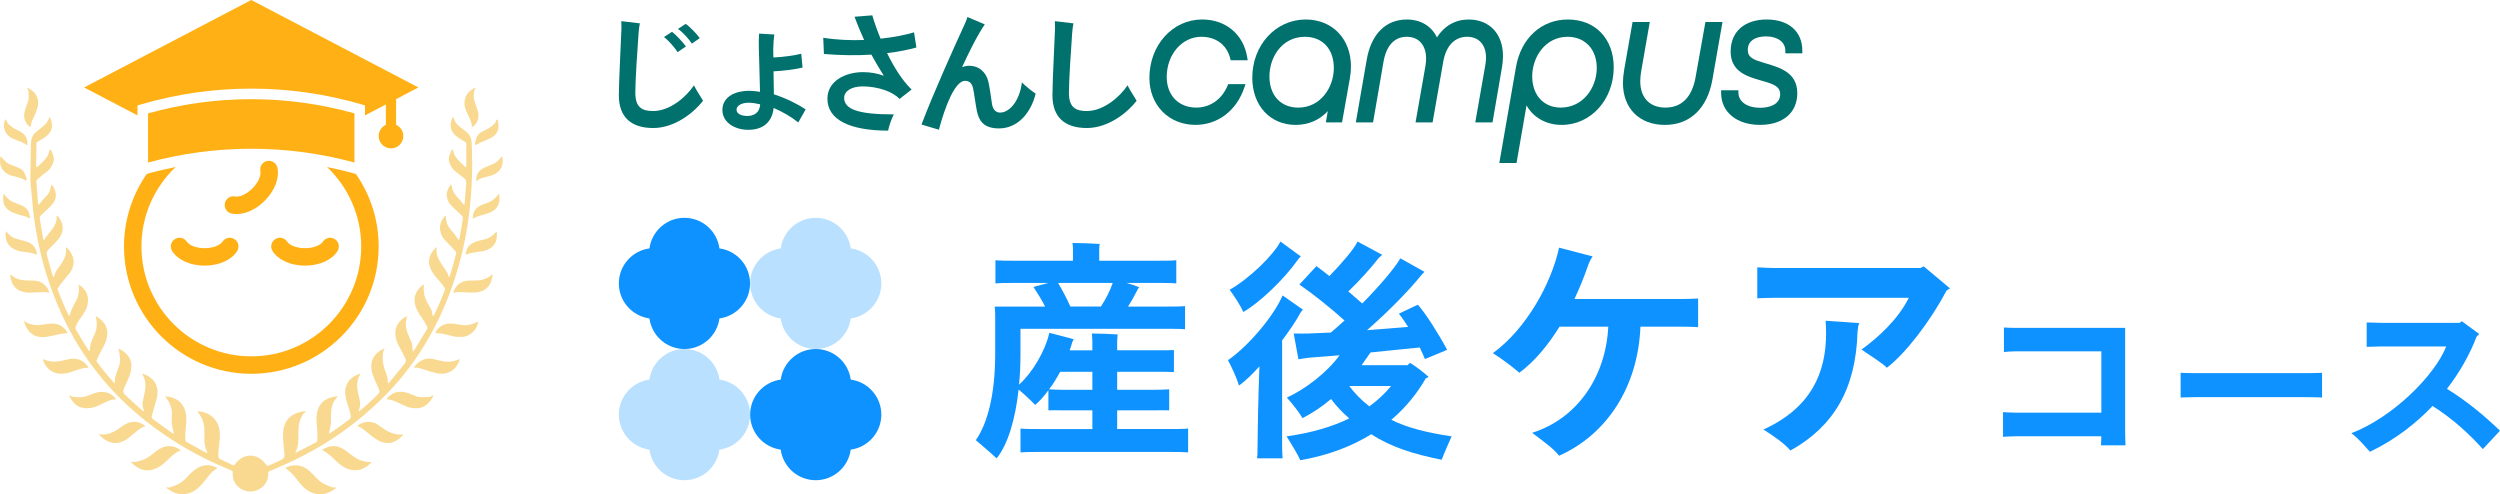 <?xml version="1.0" encoding="UTF-8"?><svg id="b" xmlns="http://www.w3.org/2000/svg" viewBox="0 0 304.946 60.296"><defs><style>.d{fill:none;}.e{fill:#f9d990;}.f{fill:#bae0ff;}.g{fill:#0d92ff;}.h{fill:#ffb014;}.i{fill:#00716d;}</style></defs><g id="c"><path class="e" d="M3.494,11.282c-.006-.231-.073-.289-.15-.472-.038-.095-.012-.119.079-.073.922.463,1.325,1.162,1.208,2.099-.032.253-.138.594-.318,1.022-.306.725-.52.998-.569,1.574-.003.038-.037.066-.075.063-.014-.001-.027-.007-.038-.015-.411-.344-.64-.76-.686-1.247-.024-.252.039-.6.188-1.046.017-.051.133-.391.348-1.018.018-.057.023-.352.014-.886Z"/><path class="e" d="M57.899,10.94c-.176.304-.095,1.075-.061,1.224.127.548.538,1.346.532,1.951-.007.547-.242 1-.706,1.358-.033.025-.08.02-.105-.011-.012-.015-.018-.035-.015-.054.011-.1.003-.202-.024-.306-.247-.961-.816-1.542-.86-2.414-.043-.876.369-1.531,1.237-1.963.099-.049.125-.023.077.077-.017.036-.042.082-.075.138Z"/><path class="e" d="M47.301,46.587c.001.187.061.208.18.063l1.912-2.329c.128-.157.155-.374.069-.557-.227-.482-.464-.944-.712-1.384-.294-.522-.465-.995-.512-1.419-.115-1.02.332-1.815,1.34-2.384.066-.037.087-.019.063.053-.217.666-.19,1.334.083,2.006.163.403.331.806.502,1.208.049.115.074.261.075.439.001.178.014.329.04.455.026.142.078.151.156.026l1.609-2.637c.049-.079.053-.16.012-.243-.199-.406-.442-.812-.729-1.22-.326-.463-.55-.868-.674-1.216-.376-1.062-.078-1.964.893-2.704.078-.059.111-.041.099.055-.136,1.184.263,1.864.864,2.9.081.14.15.409.158.538.025.382.121.401.287.055.453-.946.875-1.931,1.265-2.953.021-.056.015-.119-.016-.172-.219-.357-.48-.698-.783-1.024-1.129-1.21-1.742-2.505-.348-3.912.096-.098.137-.078.123.059-.061.572.095,1.144.467,1.716.074.112.319.478.735,1.097.108.161.171.298.19.411.062.376.15.378.265.006.242-.778.481-1.633.716-2.566.026-.106-.001-.219-.073-.3-.29-.328-.695-.758-1.214-1.289-.509-.521-.729-1.129-.662-1.827.04-.406.247-.807.623-1.204.066-.07.098-.057.095.04-.02.643.193,1.21.638,1.702.327.361.602.724.824,1.087.091.149.151.138.18-.034l.409-2.4c.029-.175-.031-.354-.162-.476-.104-.098-.385-.358-.842-.783-.384-.357-.633-.652-.749-.886-.344-.689-.26-1.357.251-2.004.084-.107.133-.093.146.042.049.518.25.962.605,1.332.347.362.614.669.803.919.1.136.157.119.172-.049.009-.127.073-.919.192-2.378.026-.319-.036-.54-.188-.662-.337-.271-.696-.55-1.075-.836-.361-.271-.623-.642-.785-1.113-.107-.307-.102-.612.014-.915.095-.246.156-.403.184-.47.13-.304.226-.294.287.032.14.759.917,1.342,1.463,1.896.025.026.067.026.093-0.0.012-.013.02-.029.02-.047v-2.843c-0-.065-.035-.124-.091-.156-.438-.248-.755-.441-.953-.581-.858-.606-1.075-1.392-.65-2.356.071-.161.128-.156.17.014.346,1.38,2.095,1.346,2.176,2.953.178,3.512.002,6.939-.528,10.281-.343,2.156-.851,4.269-1.524,6.34-1.903,5.85-4.896,10.764-8.98,14.741-2.923,2.847-6.166,5.17-9.728,6.97-1.199.606-2.52,1.208-3.963,1.805-.065.026-.096.074-.093.144.029.809-.258,1.436-.86,1.88-.868.64-2.068.559-2.845-.19-.463-.447-.67-1.033-.623-1.757.004-.063-.022-.109-.079-.138-.196-.1-.369-.181-.518-.241-3.628-1.496-6.938-3.422-9.929-5.778-4.432-3.491-7.825-7.744-10.18-12.76-2.147-4.572-3.413-9.481-3.797-14.729-.012-.15-.054-.552-.127-1.204-.045-.405-.063-.81-.055-1.216.012-.513.034-1.798.067-3.855.014-.807.19-1.247.816-1.714.65-.482,1.164-.838,1.417-1.589.029-.087.063-.089.103-.006.465.991.256,1.792-.629,2.402-.204.141-.515.331-.931.569-.062.036-.094.088-.095.158l-.04,2.748c-.003.207.065.235.204.085.062-.067.277-.272.644-.615.407-.38.658-.786.751-1.22.07-.324.171-.326.304-.004.001.003.061.167.18.492.111.3.103.63-.02.923-.204.485-.42.807-.648.967-.448.315-.866.655-1.253,1.02-.09.087-.137.209-.128.334l.192,2.597c.015.195.08.214.196.057.274-.369.601-.739.98-1.111.149-.146.296-.528.441-1.147.018-.082.053-.089.103-.022.482.656.584,1.295.304,1.917-.111.244-.368.555-.773.935-.394.37-.691.649-.892.836-.115.108-.168.266-.142.423l.391,2.331c.055.331.146.343.273.038.021-.051.084-.143.19-.275.714-.892,1.247-1.443,1.198-2.317-.012-.211.049-.234.182-.069.639.795.737,1.595.295,2.402-.123.224-.356.512-.702.864-.461.469-.723.734-.785.795-.172.168-.24.416-.178.648.269,1.009.494,1.811.674,2.406.115.376.208.37.279-.016.028-.144.17-.453.275-.587.613-.779,1.2-1.591,1.105-2.584-.017-.177.036-.2.158-.071.847.904,1,1.843.459,2.817-.078.141-.362.496-.852,1.064-.294.341-.548.685-.763,1.03-.036.055-.042.114-.018.176.424,1.118.855,2.121,1.293,3.011.101.207.176.198.223-.028.148-.69.611-1.354.826-1.821.229-.498.303-1.071.221-1.718-.008-.066.016-.08.071-.043.974.658,1.284,1.568.931,2.73-.092.303-.43.859-1.012,1.666-.079.108-.208.372-.387.791-.026.062-.023.123.01.182.528.93,1.054,1.794,1.575,2.59.119.181.181.163.186-.053.009-.432.112-.864.308-1.295.268-.581.423-.986.467-1.216.098-.51.072-1.013-.075-1.508-.018-.065.001-.08.059-.045,1.149.662,1.572,1.583,1.267,2.766-.212.824-.903,1.761-1.212,2.611-.024.067-.014.13.028.188.611.818,1.284,1.643,2.016,2.475.153.174.217.146.194-.085-.055-.526.249-1.202.544-2.072.132-.386.098-1.009-.103-1.868-.016-.067.007-.086.069-.055,1.179.58,1.663,1.456,1.451,2.627-.146.807-.623,1.607-.913,2.35-.076.195-.028.417.121.563.688.675,1.395,1.321,2.121,1.939.24.204.3.16.18-.132-.121-.295-.14-.64-.055-1.034.253-1.188.553-2.149-.04-3.155-.063-.108-.036-.14.081-.097,1.235.456,1.811,1.278,1.728,2.467-.018.262-.122.702-.31,1.319-.178.58-.308,1.022-.389,1.326-.041.155.018.318.148.411l2.309,1.666c.213.154.279.106.198-.144-.195-.588-.263-1.245-.204-1.973.065-.781-.192-1.537-.771-2.267-.046-.058-.032-.083.042-.075,1.388.146,2.202.855,2.443,2.125.07.372.081.777.034,1.216-.061.56-.096.966-.107,1.218-.016.318-.007.597.026.838.011.078.051.136.121.174l2.344,1.285c.192.105.241.06.146-.136-.183-.381-.287-.807-.312-1.277-.001-.018.002-.412.01-1.182.009-.904-.266-1.688-.824-2.352-.05-.059-.036-.086.042-.081,1.033.082,1.79.518,2.271,1.309.761,1.251.18,2.817.202,4.157.003.181.085.309.247.385l1.566.741c.061.029.133.01.17-.045.822-1.22,2.287-1.552,3.43-.518.156.142.33.409.534.581.057.047.119.056.186.026l1.589-.725c.247-.113.393-.374.36-.644-.117-.958-.181-1.705-.19-2.24-.033-1.811.854-2.822,2.661-3.034.101-.012.123.024.065.109-.025.037-.062.064-.111.081-.035.012-.065.034-.087.063-.407.564-.617,1.21-.631,1.939-.017.89-.028,1.395-.034,1.516-.016.423-.12.83-.312,1.22-.066.132-.033.164.099.097l2.398-1.232c.069-.036.107-.092.117-.17.05-.461.045-1.002-.016-1.623-.071-.721-.085-1.247-.042-1.577.179-1.332,1.003-2.08,2.471-2.244.099-.011.114.02.045.093-.765.812-.783,1.649-.773,2.866.006.542-.091.921-.212,1.405-.045.177.008.213.158.109.793-.548,1.541-1.083,2.244-1.605.171-.128.25-.253.237-.376-.081-.727-.463-1.635-.565-2.082-.134-.575-.163-1.033-.087-1.374.194-.872.764-1.46,1.71-1.761.107-.033.13-.003.071.091-.314.507-.424,1.094-.332,1.759.038.277.132.718.281,1.322.119.48.045.812-.097,1.263-.047.149-.011.173.109.073.85-.709,1.61-1.41,2.279-2.103.113-.118.149-.291.091-.443-.291-.769-.803-1.615-.929-2.431-.186-1.186.308-2.055,1.483-2.605.104-.049.127-.023.069.077l-.069.123c-.033.057-.055.118-.067.184-.144.816-.041,1.643.308,2.483.165.395.25.791.255,1.186Z"/><path class="e" d="M.958,15.042c.328.343.622.571.882.686.407.181.722.359.945.536.405.32.592.778.561,1.374-.004.087-.04.102-.107.045-.658-.546-1.629-.559-2.25-1.158-.485-.467-.619-1.092-.401-1.876.026-.095.072-.105.138-.032.061.067.105.152.132.253.018.065.052.124.099.172Z"/><path class="e" d="M60.457,14.866c.021-.09.059-.169.115-.237.065-.08.111-.071.138.028.235.818.082,1.462-.459,1.931-.181.157-.503.327-.969.51-.535.212-.874.367-1.016.465-.289.198-.389.121-.302-.229.046-.186.091-.345.134-.478.105-.326.334-.597.637-.755.759-.399,1.095-.514,1.631-1.064.046-.047.076-.104.091-.17Z"/><path class="e" d="M.329,19.381c.376.365.65.581.822.646.405.154.792.306,1.162.455.33.133.592.394.725.724.094.233.154.393.18.478.108.358.016.438-.275.237-.469-.32-1.532-.397-2.034-.704-.725-.441-1.017-1.104-.876-1.989.028-.178.093-.194.196-.049.015.021.029.057.043.107.011.037.029.069.055.095Z"/><path class="e" d="M58.44,21.861l-.233.182c-.075.059-.115.041-.119-.055-.049-1.192.874-1.524,1.856-1.89.482-.181.863-.478,1.141-.893.105-.158.171-.142.198.047.124.888-.165,1.537-.866,1.945-.569.33-1.449.401-1.953.65-.009.004-.017.009-.024.014Z"/><path class="e" d="M3.126,26.4c-1.431-.368-2.993-.66-2.706-2.592.022-.153.076-.165.16-.036.334.5.767.795,1.372,1.016.921.336,1.641.593,1.698,1.767.003.071-.03.095-.097.071-.144-.053-.237-.178-.427-.227Z"/><path class="e" d="M58.086,26.459c-.113.054-.219.114-.316.18-.07.047-.105.029-.107-.055-.008-.474.146-.87.463-1.186.496-.496,1.291-.53,1.89-.933.275-.187.511-.418.706-.692.101-.144.163-.128.186.047.142,1.153-.354,1.896-1.489,2.228-.816.239-1.26.376-1.332.411Z"/><path class="e" d="M4.48,31.063c-.43-.178-.929-.288-1.498-.33-.366-.03-.755-.13-.961-.206-1.012-.377-1.45-1.127-1.315-2.252.008-.069.033-.076.075-.022.374.472.789.768,1.245.89.457.123.794.21,1.01.261.846.202,1.398.753,1.479,1.633.001.014-.009.027-.024.028-.004 0-.008-0-.012-.002Z"/><path class="e" d="M56.813,31.052c-.013.004-.019-.001-.018-.014.125-1.378,1.2-1.605,2.382-1.856.44-.092.884-.386,1.33-.882.057-.063.088-.053.095.032.107,1.245-.413,1.949-1.514,2.267-.098.029-.441.081-1.03.156-.389.049-.804.148-1.245.297Z"/><path class="e" d="M55.93,35.632c-.237-.008-.334.014-.522.075-.092.03-.123-.001-.091-.093.228-.679.665-1.113,1.311-1.303.557-.164,1.36-.053,1.882-.127.557-.08,1.051-.303,1.481-.668.072-.062.103-.045.093.049-.162,1.406-.957,2.115-2.386,2.125-.033,0-.622-.02-1.767-.059Z"/><path class="e" d="M5.987,35.701c-.874-.19-2.202.125-3.08-.073-.959-.217-1.508-.86-1.647-1.927-.026-.2.036-.233.186-.097.718.644,1.647.611,2.536.613.979.002,1.698.484,2.04,1.445.006.015-.001.032-.017.039-.006.002-.013.003-.019.001Z"/><path class="e" d="M3.492,39.463c.561.198,1.119.261,1.787.13,1.2-.235,2.222-.231,2.928.955.036.059.018.089-.051.089-.265,0-.953.125-2.064.376-1.608.362-2.644-.191-3.107-1.661-.071-.224-.018-.248.16-.071.062.061.178.121.348.182Z"/><path class="e" d="M53.156,40.647c-.025.001-.046-.019-.047-.044-0-.007.001-.013.004-.019.216-.494.608-.837,1.174-1.028.403-.136,1.025-.116,1.864.059.687.142,1.39.016,2.109-.38.055-.03.077-.014.065.047-.184.888-.709,1.476-1.574,1.763-.156.051-.532.063-1.129.036-.103-.004-.469-.087-1.099-.249-.555-.141-1.011-.203-1.368-.186Z"/><path class="e" d="M10.219,44.885c-.499.136-.985.287-1.457.455-1.522.544-2.951.219-3.54-1.467-.008-.024.005-.05.028-.058.011-.004.024-.003.035.002.969.465,1.9.3,2.92.038.357-.092.671-.124.941-.095.693.076,1.226.407,1.597.99.038.061.023.098-.045.113-.016.004-.098.007-.247.01-.132.001-.209.005-.231.012Z"/><path class="e" d="M50.581,44.701c.364-.515.854-.827,1.471-.935.271-.049.604-.024.996.073.49.121.812.196.967.225.693.128,1.366.045,2.018-.249.02-.009.043-.001.052.018.004.009.005.02.001.029-.426,1.206-1.232,1.779-2.42,1.72-.283-.015-.693-.109-1.228-.283-.414-.136-.818-.261-1.214-.376-.221-.063-.405-.086-.552-.067-.148.017-.179-.035-.093-.156Z"/><path class="e" d="M8.859,48.394c.735.111,1.328.077,1.779-.101.651-.256,1.062-.4,1.234-.433.933-.182,1.68.072,2.24.763.054.066.038.098-.047.097-.575-.01-1.129.3-1.947.708-.83.415-1.971.555-2.746.026-.339-.231-.637-.6-.895-1.107-.04-.079-.016-.109.069-.091.047.011.094.032.14.065.053.038.111.063.174.073Z"/><path class="e" d="M52.609,48.334c.041-.037.089-.066.144-.087.107-.041.134-.011.083.091-.6,1.202-1.533,1.664-2.801,1.386-.899-.198-1.975-1.02-2.764-.998-.1.003-.119-.036-.057-.115.522-.663,1.22-.925,2.095-.787.248.04.774.223,1.579.55.231.092.752.101,1.566.028.058-.005.112-.029.154-.067Z"/><path class="e" d="M48.867,53.014c.101,0,.171-.006.21-.018.141-.047.152-.008.034.119-.982,1.053-2.062,1.203-3.24.451-.37-.237-.767-.542-1.19-.913-.345-.304-.686-.525-1.022-.66-.032-.012-.048-.047-.036-.079.005-.012.013-.023.024-.03.685-.461,1.393-.55,2.123-.265.094.037.432.26,1.016.668.685.478,1.379.721,2.082.727Z"/><path class="e" d="M17.272,52.171c-.207.112-.658.464-1.352,1.056-1.294,1.103-2.529,1.079-3.704-.073-.152-.15-.122-.209.089-.176.781.121,1.619-.273,2.257-.745.461-.343.832-.563,1.111-.66.651-.225,1.291-.13,1.919.287.15.099.136.165-.042.2-.072.013-.165.051-.279.113Z"/><path class="e" d="M16.535,56.338c.734-.112,1.362-.382,1.884-.81.41-.339.719-.573.927-.704.888-.561,1.77-.548,2.645.042.027.018.035.055.018.082-.008.012-.02.021-.033.025-.911.283-1.688,1.494-2.653,2.026-1.179.648-2.279.457-3.297-.573-.074-.075-.059-.108.045-.099.156.016.279.042.465.012Z"/><path class="e" d="M39.347,54.834c.963-.605,1.904-.562,2.823.128.532.401.841.633.927.698.629.472,1.343.704,2.143.696.074,0,.085.026.034.079-.611.611-1.237.919-1.878.921-1.182.006-1.821-.555-2.736-1.441-.457-.443-.893-.77-1.309-.98-.028-.014-.04-.048-.026-.077.005-.01.013-.018.022-.024Z"/><path class="e" d="M20.727,59.454c.884-.268,1.556-.661,2.016-1.18,1.018-1.152,2.171-2.032,3.73-1.208.02.012.026.037.014.057-.004.006-.008.011-.014.014-.361.206-.691.495-.988.868-.599.751-1.178,1.558-1.917,1.945-1.089.568-2.161.434-3.216-.401-.1-.08-.083-.116.051-.107l.259.018c.023.003.046.001.065-.006Z"/><path class="e" d="M40.626,59.456l.283-.012c.036-.001.066.028.067.064 0.0.021-.009.04-.025.053-1.074.829-2.148.957-3.222.384-1.206-.644-1.682-2.054-2.819-2.767-.107-.067-.102-.126.014-.176.846-.365,1.641-.325,2.386.121.607.364,1.216,1.182,1.74,1.605.302.245.799.484,1.49.718.029.009.058.013.087.012Z"/><path class="h" d="M48.316,15.227v-3.136l2.722-1.424L30.647,0,10.257,10.667l6.514,3.408v-1.219l.465-.135c8.774-2.549,18.049-2.549,26.823,0l.465.135v1.219l2.544-1.331v2.483c-.519.238-.881.758-.881,1.366,0,.831.674,1.505,1.505,1.505s1.505-.674,1.505-1.505c0-.608-.362-1.128-.881-1.366Z"/><path class="h" d="M28.602,29.171c-.493-.318-1.152-.178-1.471.316-.253.391-1.079.786-2.169.786-1.09,0-1.916-.396-2.169-.787-.319-.493-.978-.633-1.471-.315-.493.319-.634.978-.315,1.471.702,1.085,2.217,1.759,3.955,1.759,1.738,0,3.254-.674,3.955-1.759.319-.493.178-1.151-.316-1.47Z"/><path class="h" d="M37.209,32.401c1.738,0,3.254-.674,3.955-1.759.319-.493.178-1.151-.316-1.47-.493-.318-1.152-.178-1.471.316-.253.391-1.079.786-2.169.786-1.09,0-1.916-.396-2.169-.787-.319-.493-.978-.633-1.471-.315-.493.319-.634.978-.315,1.471.702,1.085,2.217,1.759,3.955,1.759Z"/><path class="h" d="M33.84,20.452c-.123-.574-.691-.942-1.263-.816-.574.123-.94.689-.817,1.263.098.455-.206,1.319-.977,2.089-.77.77-1.634,1.078-2.09.978-.577-.127-1.14.243-1.263.817-.123.574.243,1.14.817,1.263.202.043.411.064.625.064,1.125,0,2.383-.585,3.415-1.617,1.229-1.228,1.824-2.777,1.553-4.041Z"/><path class="h" d="M43.234,13.827c-8.246-2.304-16.928-2.304-25.174,0v5.998c4.127-1.12,8.357-1.681,12.587-1.681s8.46.56,12.587,1.681v-5.998Z"/><path class="h" d="M39.892,20.375c2.562,2.443,4.168,5.879,4.168,9.689,0,7.391-6.013,13.404-13.404,13.404s-13.404-6.013-13.404-13.404c0-3.813,1.608-7.251,4.173-9.694-1.18.237-2.355.513-3.52.843-1.75,2.513-2.78,5.564-2.78,8.851,0,8.564,6.967,15.531,15.531,15.531s15.531-6.968,15.531-15.531c0-3.285-1.028-6.334-2.776-8.846-1.165-.33-2.339-.606-3.519-.844Z"/><path class="i" d="M79.678,13.544c-1.408,0-2.183-.475-2.183-2.246,0-1.44.269-5.553.395-7.214.031-.475.079-.854.158-1.234l-2.262-.269c.016.253.016.649.016.886,0,.507-.317,6.328-.317,8.163,0,2.642,1.487,3.986,4.192,3.986,2.657,0,4.999-1.914,6.075-3.322-.206-.396-.791-1.234-1.107-1.883-.918,1.392-2.911,3.133-4.968,3.133Z"/><path class="i" d="M84.392,5.318l.965-.665c-.349-.491-1.155-1.36-1.725-1.74l-.933.617c.712.491,1.36,1.297,1.693,1.788Z"/><path class="i" d="M82.652,6.362l1.012-.696c-.332-.475-1.155-1.376-1.693-1.788l-.98.633c.617.49,1.313,1.297,1.661,1.85Z"/><path class="i" d="M94.35,8.703c1.17-.063,2.578-.221,3.543-.459l-.158-1.693c-.886.222-2.183.411-3.401.459-.016-.443-.016-.823-.016-1.076,0-.317.063-1.361.143-1.724l-1.867-.111c-.047.57-.047,1.376-.031,1.82.031,1.424.111,3.559.142,5.283-.443-.079-.917-.127-1.36-.127-1.598,0-3.227.696-3.227,2.341,0,1.518,1.503,2.42,3.164,2.42,1.756,0,2.911-.917,3.085-2.673,1.092.475,2.136,1.076,3.006,1.772l.902-1.598c-1.028-.665-2.373-1.344-3.876-1.835l-.047-2.8ZM91.154,14.145c-.759,0-1.313-.285-1.313-.76,0-.443.523-.854,1.472-.854.443,0,.917.079,1.408.19-.063,1.123-.87,1.424-1.566,1.424Z"/><path class="i" d="M111.493,3.942c-.98.301-2.42.601-4.081.775-.411-.996-.759-1.978-1.012-2.847l-2.167.174c.348.949.744,1.898,1.171,2.831-1.598.063-3.307,0-4.984-.269l.079,1.978c2.104.174,4.05.19,5.79.079.506.918,1.012,1.788,1.518,2.579-.806-.301-1.661-.443-2.547-.443-2.167,0-4.334,1.091-4.334,3.243,0,2.531,2.657,3.892,7.404,3.892.095-.538.411-1.44.696-1.978-4.287,0-6.059-.601-6.059-2.025,0-.807.886-1.392,2.246-1.392,1.898,0,3.749.665,4.508,1.535l1.471-1.155c-1.138-1.107-2.151-2.721-2.989-4.445,1.36-.159,2.563-.396,3.575-.68l-.285-1.851Z"/><path class="i" d="M121.991,13.734c-.491,0-.886-.333-.996-1.092-.079-.569-.285-2.056-.443-2.705-.269-1.107-1.092-1.914-2.357-1.914-.285,0-.57.063-.838.158.854-1.851,1.645-3.385,2.136-4.208.237-.396.491-.823.633-.997l-2.12-.902c-.047.19-.143.459-.348.902-1.25,2.721-3.876,8.543-5.252,12.213l2.12.633c.759-2.863,1.962-5.964,3.195-5.964.443,0,.823.237.965.87.143.633.333,2.151.475,2.816.237,1.123.775,2.12,2.689,2.12,2.436,0,3.97-2.104,4.477-4.24-.411-.269-1.281-.964-1.677-1.376-.269,2.293-1.534,3.686-2.657,3.686Z"/><path class="i" d="M132.567,13.544c-1.408,0-2.183-.475-2.183-2.246,0-1.44.269-5.553.395-7.214.031-.475.079-.854.158-1.234l-2.262-.269c.016.253.016.649.016.886,0,.507-.317,6.328-.317,8.163,0,2.642,1.487,3.986,4.192,3.986,2.657,0,4.999-1.914,6.075-3.322-.206-.396-.791-1.234-1.108-1.883-.917,1.392-2.911,3.133-4.967,3.133Z"/><path class="i" d="M146.548,4.488c1.776,0,3.086.978,3.505,2.616l.063.246h2.076l-.063-.381c-.459-2.79-2.616-4.592-5.496-4.592-3.606,0-6.43,3.133-6.43,7.132,0,3.317,2.367,5.724,5.628,5.724,2.719,0,4.998-1.74,5.948-4.54l.146-.432h-2.11l-.084.201c-.7,1.667-2.126,2.662-3.816,2.662-2.153,0-3.6-1.5-3.6-3.732,0-2.75,1.86-4.905,4.234-4.905Z"/><path class="i" d="M159.266,2.378c-3.653,0-6.515,3.122-6.515,7.109,0,3.384,2.175,5.748,5.29,5.748,1.555,0,2.907-.588,3.921-1.68l-.233,1.375h1.971l.956-5.385c.088-.487.132-.972.132-1.442,0-3.371-2.27-5.725-5.522-5.725ZM162.698,8.291c0,2.377-1.623,4.834-4.339,4.834-2.136,0-3.516-1.493-3.516-3.802,0-2.343,1.521-4.834,4.339-4.834,2.136,0,3.516,1.493,3.516,3.802Z"/><path class="i" d="M183.331,6.836c0-2.708-1.646-4.457-4.192-4.457-1.606,0-2.957.769-3.867,2.182-.652-1.379-1.979-2.182-3.672-2.182-2.559,0-4.339,1.775-4.883,4.87l-1.334,7.681h2.101l1.271-7.38c.353-2.003,1.337-3.062,2.845-3.062,1.452,0,2.354,1.016,2.354,2.652,0,.172-.017.556-.079.906l-1.208,6.883h2.08l1.293-7.379c.352-1.975,1.392-3.062,2.93-3.062,1.413,0,2.291.972,2.291,2.535,0,.404-.063.814-.1,1.023l-1.208,6.883h2.102l1.145-6.654c.087-.508.131-.993.131-1.44Z"/><path class="i" d="M191.256,2.378c-3.243,0-5.732,2.281-6.341,5.81l-2.031,11.693h2.101l1.22-7.029c.815,1.479,2.395,2.384,4.29,2.384,3.558,0,6.345-3.081,6.345-7.015,0-3.494-2.245-5.842-5.585-5.842ZM191.214,4.488c2.128,0,3.558,1.528,3.558,3.802,0,2.377-1.647,4.834-4.402,4.834-2.077,0-3.473-1.528-3.473-3.802,0-2.377,1.615-4.834,4.318-4.834Z"/><path class="i" d="M208.026,2.683l-1.209,6.769c-.432,2.403-1.701,3.672-3.669,3.672-1.923,0-3.072-1.202-3.072-3.215,0-.353.04-.8.1-1.139l1.06-6.087h-2.1l-1.019,5.81c-.104.607-.152,1.124-.152,1.628,0,3.106,2.01,5.114,5.12,5.114,3.062,0,5.172-2.015,5.791-5.527l1.229-7.024h-2.079Z"/><path class="i" d="M219.844,6.506v-.327c0-2.344-1.663-3.8-4.339-3.8-2.716,0-4.403,1.492-4.403,3.894,0,2.47,1.971,3.044,3.72,3.552l.262.075c1.28.366,2.057.656,2.057,1.605,0,1.212-1.26,1.644-2.439,1.644-1.566,0-2.631-.729-2.65-1.814l-.006-.322h-2.106v.327c0,2.329,1.905,3.894,4.74,3.894,2.807,0,4.551-1.483,4.551-3.871,0-2.48-2.073-3.101-3.736-3.598l-.357-.108c-1.243-.372-1.947-.628-1.947-1.574,0-1.029.833-1.643,2.228-1.643,1.408,0,2.354.698,2.354,1.737v.327h2.07Z"/><rect class="d" x="75.497" y="26.569" width="32.006" height="32.006"/><path class="g" d="M91.488,34.57c0-2.184-1.625-3.985-3.731-4.27-.285-2.106-2.086-3.731-4.27-3.731-2.184,0-3.985,1.625-4.27,3.731-2.106.285-3.731,2.086-3.731,4.27,0,2.184,1.625,3.985,3.731,4.271.285,2.106,2.086,3.731,4.27,3.731s3.985-1.625,4.27-3.731c2.106-.285,3.731-2.086,3.731-4.271Z"/><path class="f" d="M107.503,34.57c0-2.184-1.625-3.985-3.731-4.27-.285-2.106-2.086-3.731-4.27-3.731-2.184,0-3.985,1.625-4.27,3.731-2.106.285-3.731,2.086-3.731,4.27,0,2.184,1.625,3.985,3.731,4.271.285,2.106,2.086,3.731,4.27,3.731s3.985-1.625,4.27-3.731c2.106-.285,3.731-2.086,3.731-4.271Z"/><path class="f" d="M91.488,50.573c0-2.184-1.625-3.985-3.731-4.27-.285-2.106-2.086-3.731-4.27-3.731-2.184,0-3.985,1.625-4.27,3.731-2.106.285-3.731,2.086-3.731,4.27,0,2.184,1.625,3.985,3.731,4.271.285,2.106,2.086,3.731,4.27,3.731s3.985-1.625,4.27-3.731c2.106-.285,3.731-2.086,3.731-4.271Z"/><path class="g" d="M107.503,50.573c0-2.184-1.625-3.985-3.731-4.27-.285-2.106-2.086-3.731-4.27-3.731-2.184,0-3.985,1.625-4.27,3.731-2.106.285-3.731,2.086-3.731,4.27,0,2.184,1.625,3.985,3.731,4.271.285,2.106,2.086,3.731,4.27,3.731s3.985-1.625,4.27-3.731c2.106-.285,3.731-2.086,3.731-4.271Z"/><path class="g" d="M144.925,52.274v2.912c-.605-.057-1.327-.057-2.25-.057h-15.948c-.922,0-1.644,0-2.249.057v-2.912c.605.059,1.327.059,2.249.059h6.519v-2.279h-3.605c-.692,0-1.24-.029-1.759,0v-2.451c-.52.721-1.067,1.326-1.615,1.789-.52-.549-1.355-1.328-2.019-1.875-.404,3.691-1.327,6.719-2.683,8.393-.605-.578-1.788-1.586-2.537-2.221,1.384-1.99,2.364-5.422,2.364-10.557v-4.814c0-.203-.028-.635-.058-.924h6.143c-.433-.865-.865-1.527-1.413-2.393l1.817-.49h-4.096c-.951,0-1.73,0-2.364.057v-2.826c.634.059,1.413.059,2.364.059h7.095v-1.443c0-.172-.029-.49-.058-.721.692,0,2.624.059,3.316.115-.029.174-.058.461-.058.605v1.443h7.095c.951,0,1.672,0,2.307-.059v2.826c-.635-.057-1.355-.057-2.307-.057h-3.749c.548.172,1.066.346,1.528.518-.087.088-.202.318-.26.434-.346.662-.692,1.297-1.096,1.932h4.643c.952,0,1.673,0,2.308-.057v2.826c-.635-.059-1.355-.059-2.308-.059h-17.765v3.115c0,1.268-.058,2.508-.173,3.691,1.586-1.385,3.201-4.096,3.691-6.316.865.23,1.932.49,2.971.779-.058.115-.145.287-.174.375-.086.316-.201.662-.316.98h2.769v-1.039c0-.201-.029-.75-.058-1.01.691,0,2.509.059,3.143.115-.028.26-.058.664-.058.924v1.01h5.134c.692,0,1.269,0,1.788-.029v2.682c-.52-.029-1.096-.029-1.788-.029h-5.134v2.193h4.614c.664,0,1.212-.029,1.73-.059v2.566c-.519-.029-1.066,0-1.73,0h-4.614v2.279h6.402c.923,0,1.645,0,2.25-.059ZM133.245,47.545v-2.193h-3.923c-.433.779-.865,1.5-1.355,2.135.49.029,1.01.059,1.673.059h3.605ZM130.563,37.393h3.721c.605-.922,1.153-1.99,1.441-2.883h-6.661c.519.893,1.009,1.787,1.499,2.883Z"/><path class="g" d="M156.391,54.524c0,.461.028.951.058,1.385h-3.115c.058-.434.058-.924.058-1.385,0-1.299.087-6.201.231-9.834-.865.951-1.76,1.846-2.51,2.336-.23-.895-.894-2.279-1.326-3.086,2.624-1.846,5.595-5.422,6.662-7.902l2.479,1.73-.259.316c-.692,1.27-1.5,2.395-2.278,3.434v13.006ZM151.66,38.057c-.346-.779-1.153-2.02-1.672-2.711,2.394-1.355,5.335-4.211,6.2-5.883l2.48,1.816-.289.316c-1.759,2.51-4.787,5.365-6.72,6.461ZM175.857,56.081c-3.432-.691-6.143-1.527-8.594-3.113-2.336,1.441-5.191,2.566-8.651,3.172-.289-.664-1.125-2.049-1.673-2.914,3.057-.432,5.595-1.182,7.642-2.191-.807-.691-1.557-1.471-2.22-2.365-1.125.953-2.25,1.703-3.49,2.336-.375-.691-1.298-1.846-1.903-2.508,2.221-1.01,4.874-3.029,6.432-5.162-1.442.115-2.74.23-3.634.287-.26.029-.923.117-1.385.203l-.576-3.145c.548,0,1.441.029,1.788,0,.691-.027,1.644-.057,2.739-.115.548-.461,1.096-.951,1.673-1.471-1.76-1.586-3.864-3.258-5.509-4.383l2.077-2.25c.433.318.98.721,1.586,1.211,1.471-1.527,2.971-3.229,3.432-4.209l2.999,1.613c-.144.145-.346.348-.403.375-1.01,1.299-2.308,2.74-3.721,4.096.577.49,1.154,1.01,1.702,1.471,2.163-2.191,4.009-4.383,4.643-5.508l2.941,1.645c-.144.172-.346.375-.403.432-1.413,1.76-3.864,4.297-6.604,6.691l5.019-.404c-.404-.635-.808-1.211-1.125-1.615l2.308-1.096c.951,1.066,2.509,3.518,3.575,5.508-.173.088-2.364.98-2.711,1.125-.173-.432-.403-.922-.634-1.412l-5.999.605c-.375.547-.75,1.066-1.096,1.557h5.624c.086-.115.201-.201.288-.289.52.318,1.5,1.01,2.278,1.73-.087.059-.202.088-.346.145-1.039,1.816-2.423,3.547-4.211,5.076,2.019,1.01,4.47,1.586,7.354,2.018-.404.895-1.01,2.279-1.212,2.855ZM167.032,49.563c1.038-.75,1.932-1.586,2.653-2.48h-5.105c.635.865,1.5,1.76,2.452,2.48Z"/><path class="g" d="M207.133,36.413v3.49c-.52-.029-1.414-.059-1.99-.059h-5.047c-.288,7.354-4.096,13.15-9.921,15.746-.663-.865-1.759-1.643-3.287-2.797,5.508-1.73,8.997-6.863,9.286-12.949h-5.941c-1.384,2.221-2.999,4.211-4.902,5.623-.75-.633-1.875-1.527-3.23-2.393,4.096-2.971,7.124-8.508,8.075-12.863l4.096,1.068c-.26.346-.462.807-.577,1.152-.462,1.328-1.01,2.684-1.644,4.039h13.093c.605,0,1.499-.029,1.99-.059Z"/><path class="g" d="M237.855,35.172l-.433.289c-1.933,3.691-4.989,7.67-7.268,9.4-.347-.432-1.961-1.441-3.086-2.221,2.048-1.498,4.441-3.662,5.768-6.314h-16.409c-.605,0-1.558.029-2.076.057v-3.777c.519.029,1.413.086,2.076.086h17.822l.404-.201,3.201,2.682ZM222.685,39.124l4.096.289c-.116.316-.174.635-.202,1.066-.202,7.008-2.941,11.564-8.19,14.477-.663-.807-1.933-1.701-3.288-2.566,5.854-2.652,7.643-6.979,7.643-11.736,0-.52-.028-1.125-.058-1.529Z"/><path class="g" d="M256.275,54.319l.044-1.1h-10.562c-.44,0-1.078.043-1.43.064v-3.014c.329.021.968.066,1.43.066h10.562v-7.48h-10.451c-.506,0-1.101.043-1.431.088v-2.994c.309.023.925.045,1.431.045h13.355v12.871c0,.596.044,1.365.044,1.453h-2.992Z"/><path class="g" d="M283.24,48.489c-.044,0-.99-.045-1.76-.045h-13.73c-.748,0-1.716.045-1.76.045v-3.016c.044,0,.968.045,1.76.045h13.73c.813,0,1.716-.045,1.76-.045v3.016Z"/><path class="g" d="M304.946,52.536l-2.09,2.244c-1.54-1.715-3.608-3.674-6.139-5.258-2.047,2.156-4.577,4.115-7.636,5.588-.571-.594-1.32-1.584-2.266-2.266,5.038-1.936,10.144-6.996,11.573-10.584h-7.965c-.44,0-1.255.023-1.738.045v-2.971c.483.021,1.276.045,1.738.045h9.615l.242-.199,2.134,1.562-.33.33c-.792,2.09-2.002,4.27-3.608,6.359,2.465,1.518,4.643,3.344,6.469,5.104Z"/></g></svg>